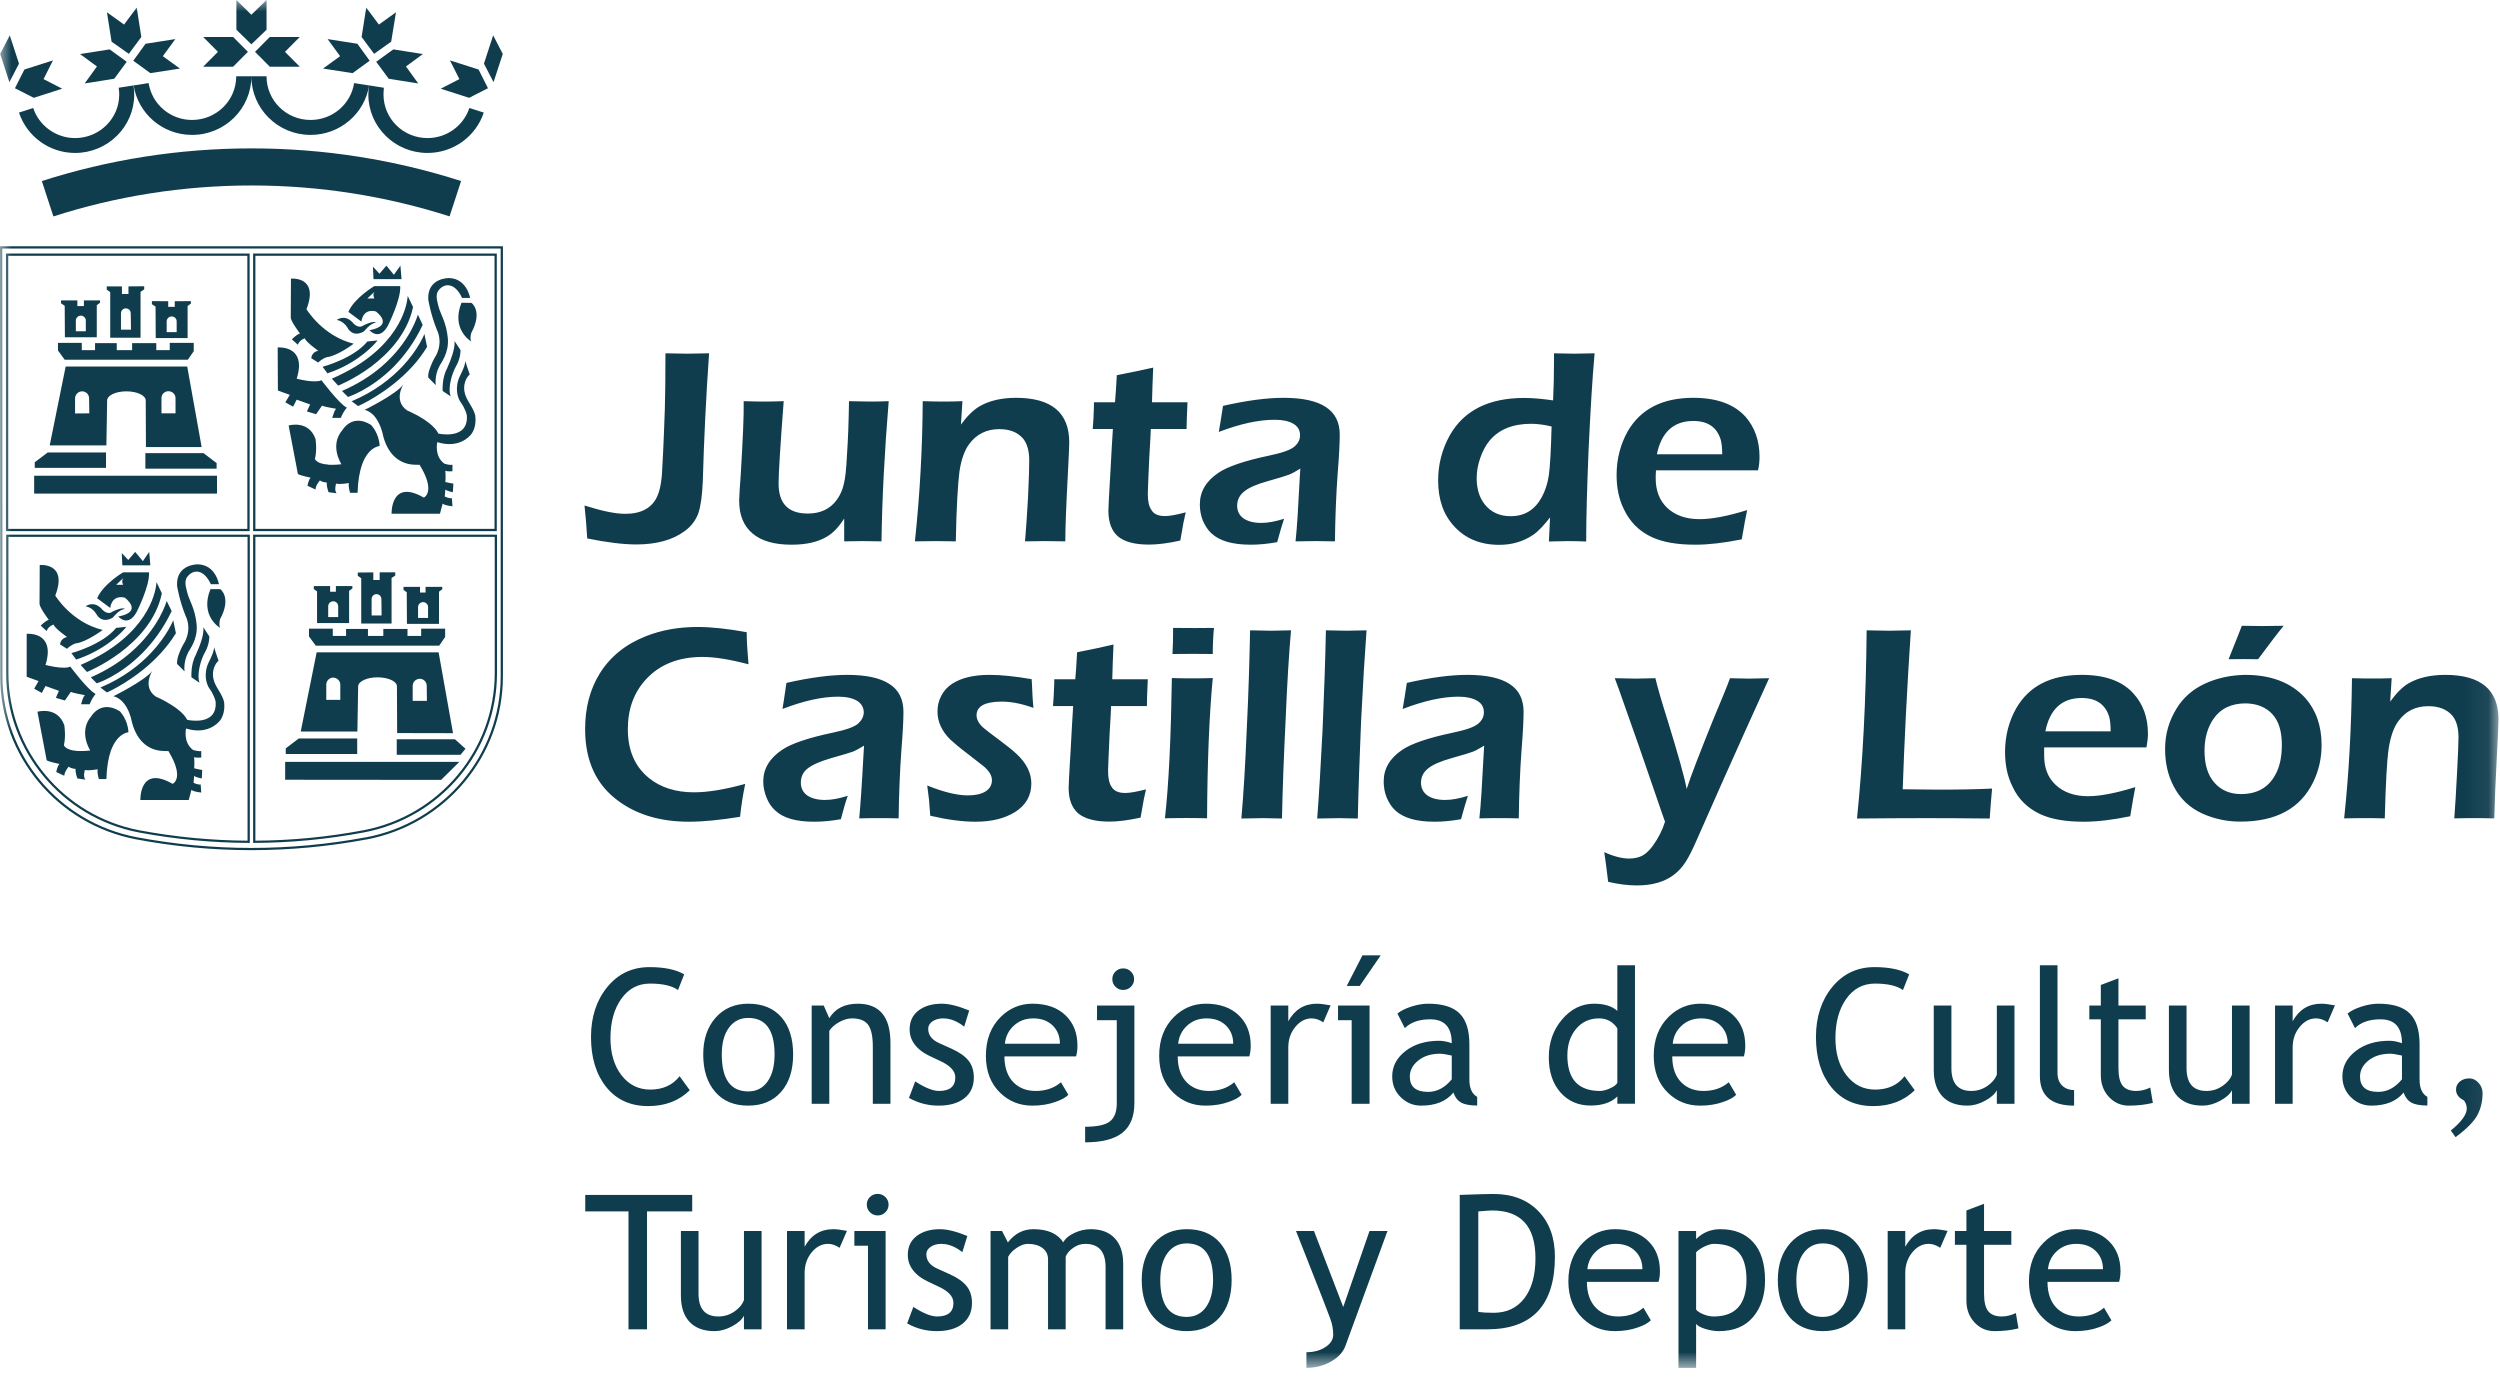 <svg width="110" height="61" viewBox="0 0 110 61" fill="none" xmlns="http://www.w3.org/2000/svg">
<mask id="mask0_0_1221" style="mask-type:luminance" maskUnits="userSpaceOnUse" x="0" y="0" width="110" height="61">
<path fill-rule="evenodd" clip-rule="evenodd" d="M0 0H109.934V60.185H0V0Z" fill="white"/>
</mask>
<g mask="url(#mask0_0_1221)">
<path fill-rule="evenodd" clip-rule="evenodd" d="M5.669 2.369L6.218 1.627L6.016 0.334L5.458 1.081L4.706 0.541L4.909 1.833L5.669 2.369ZM5.576 2.718L4.825 2.173L3.523 2.378L4.266 2.925L3.726 3.672L5.027 3.465L5.576 2.718ZM5.864 2.672L6.615 3.218L7.917 3.017L7.165 2.472L7.714 1.72L6.404 1.926L5.864 2.672ZM1.486 4.304L2.737 3.903L1.917 3.481L2.331 2.657L1.073 3.059L0.658 3.882L1.486 4.304ZM0.413 3.615L0.836 2.801L0.43 1.555L0.007 2.373L0.413 3.615ZM10.908 2.281L10.258 1.627H8.939L9.59 2.281L8.939 2.935H10.258L10.908 2.281ZM11.728 1.308V-0L11.06 0.649L10.401 -0V1.308L11.06 1.951L11.728 1.308ZM17.212 1.833L17.423 0.541L16.671 1.081L16.114 0.334L15.911 1.627L16.46 2.369L17.212 1.833ZM17.103 3.465L18.403 3.672L17.863 2.925L18.606 2.378L17.306 2.173L16.553 2.718L17.103 3.465ZM15.725 1.926L14.415 1.72L14.965 2.472L14.213 3.017L15.514 3.218L16.266 2.672L15.725 1.926ZM21.471 3.882L21.058 3.059L19.798 2.657L20.212 3.481L19.393 3.903L20.643 4.304L21.471 3.882ZM22.122 2.373L21.699 1.555L21.294 2.801L21.716 3.615L22.122 2.373ZM11.871 2.935H13.19L12.539 2.281L13.19 1.627H11.871L11.221 2.281L11.871 2.935ZM0.836 4.953C1.174 5.983 2.154 6.73 3.303 6.73C4.739 6.73 5.906 5.577 5.906 4.16C5.906 4.021 5.897 3.887 5.872 3.759L5.221 3.861C5.238 3.96 5.246 4.057 5.246 4.16C5.246 5.216 4.377 6.075 3.303 6.075C2.449 6.075 1.714 5.52 1.461 4.752L0.836 4.953ZM5.88 3.759C6.075 4.995 7.148 5.936 8.449 5.936C9.894 5.936 11.06 4.783 11.06 3.357H10.393V3.362C10.393 4.418 9.523 5.278 8.449 5.278C7.486 5.278 6.683 4.578 6.54 3.656L5.88 3.759V3.759ZM16.232 3.759L15.581 3.656C15.438 4.578 14.635 5.278 13.663 5.278C12.59 5.278 11.728 4.418 11.728 3.362V3.357H11.06C11.06 4.783 12.227 5.936 13.663 5.936C14.965 5.936 16.046 4.995 16.24 3.759H16.232ZM21.286 4.953L20.652 4.752C20.398 5.52 19.672 6.075 18.809 6.075C17.736 6.075 16.874 5.216 16.874 4.16C16.874 4.057 16.883 3.96 16.891 3.861L16.249 3.759H16.24C16.224 3.887 16.207 4.021 16.207 4.16C16.207 5.577 17.373 6.73 18.809 6.73C19.967 6.73 20.947 5.983 21.286 4.953V4.953ZM11.069 8.161C14.103 8.161 17.035 8.64 19.781 9.521L20.288 7.966C17.381 7.034 14.289 6.529 11.069 6.529C7.849 6.529 4.748 7.034 1.841 7.966L2.348 9.521H2.357C5.095 8.64 8.027 8.161 11.069 8.161V8.161ZM21.768 23.622V29.619C21.768 32.994 19.336 35.902 15.986 36.532C14.422 36.827 12.825 36.981 11.237 36.99V23.622H21.768ZM11.188 37.088C12.797 37.082 14.418 36.927 16.004 36.628C19.402 35.99 21.868 33.041 21.868 29.619V23.524H11.137V37.088H11.188ZM10.892 23.622V36.99C9.302 36.981 7.699 36.827 6.126 36.532C2.791 35.892 0.37 32.985 0.37 29.619V23.622H10.892ZM10.992 23.524H0.27V29.619C0.27 33.032 2.726 35.98 6.108 36.628C7.703 36.927 9.33 37.082 10.943 37.088H10.992V23.524ZM0.362 23.271H10.883V11.254H0.362V23.271ZM0.262 23.371H10.984V11.155H0.262V23.371ZM11.237 23.271H21.759V11.254H11.237V23.271ZM11.137 23.371H21.859V11.155H11.137V23.371ZM22.03 10.935V29.758C22.03 33.21 19.541 36.189 16.123 36.839L16.105 36.84C14.437 37.151 12.739 37.309 11.06 37.309C9.375 37.309 7.675 37.15 6.009 36.836C2.589 36.186 0.108 33.208 0.108 29.758L0.099 10.935H22.03ZM16.114 36.938L16.132 36.937C19.608 36.278 22.129 33.258 22.129 29.758V10.836H0L0.008 29.758C0.008 33.256 2.524 36.273 5.989 36.932C7.663 37.248 9.369 37.407 11.06 37.407C12.746 37.407 14.45 37.249 16.114 36.938V36.938ZM1.503 21.719H9.548V20.931H1.503V21.719ZM7.723 18.187H7.105V17.517C7.105 17.347 7.241 17.213 7.41 17.213C7.579 17.213 7.723 17.347 7.723 17.517V18.187ZM3.929 18.187L3.303 18.192V17.528C3.303 17.358 3.447 17.219 3.615 17.219C3.785 17.219 3.92 17.358 3.92 17.528L3.929 18.187ZM9.531 20.375V20.622H6.396V19.938H8.956L9.531 20.375ZM1.529 20.339V20.587H4.664V19.907H2.103L1.529 20.339ZM6.412 17.621C6.412 17.399 6.033 17.219 5.56 17.219C5.095 17.219 4.714 17.399 4.714 17.621L4.681 19.598H2.187L2.889 16.128H8.238L8.872 19.67H6.421L6.412 17.621ZM7.773 14.614H7.334V14.14C7.334 14.021 7.436 13.924 7.553 13.924C7.681 13.924 7.773 14.021 7.773 14.14V14.614ZM6.844 13.49L6.683 13.383V13.249L7.402 13.254V13.501H7.689V13.254L8.399 13.249V13.357L8.255 13.466V14.876H6.852L6.844 13.49ZM5.763 14.506H5.323V13.789C5.323 13.666 5.416 13.568 5.534 13.568C5.661 13.568 5.753 13.666 5.753 13.789L5.763 14.506ZM4.697 12.745L4.85 12.853V14.86H6.184V12.842L6.345 12.734V12.595L5.652 12.601V12.935H5.365V12.601H4.697V12.745ZM2.551 15.421L2.847 15.829H8.263L8.525 15.453V15.087H7.469V15.406H6.877V15.098H5.813V15.406H5.137V15.098H4.182V15.406H3.598V15.087H2.551V15.421ZM3.776 14.577H3.337V14.103C3.337 13.985 3.439 13.888 3.556 13.888C3.675 13.888 3.776 13.985 3.776 14.103V14.577ZM2.847 13.455L2.686 13.346V13.218H3.404V13.466H3.692V13.218H4.402V13.321L4.258 13.429V14.84H2.855L2.847 13.455ZM12.547 34.309V33.521H20.212L19.41 34.315L12.547 34.309ZM18.784 30.838H18.158V30.175C18.158 30.005 18.302 29.866 18.472 29.866C18.64 29.866 18.776 30.005 18.776 30.175L18.784 30.838ZM14.973 30.793H14.356V30.123C14.356 29.953 14.492 29.819 14.66 29.814C14.829 29.819 14.973 29.953 14.973 30.123V30.793ZM20.482 32.945L20.263 33.212H17.457V32.528H20.018L20.482 32.945ZM12.573 32.929V33.177H15.717V32.491H13.148L12.573 32.929ZM17.465 30.201C17.465 29.979 17.086 29.803 16.613 29.803C16.148 29.803 15.759 29.979 15.759 30.201L15.725 32.188H13.232L13.933 28.702H19.299L19.933 32.26L17.474 32.255L17.465 30.201ZM18.835 27.188H18.395V26.714C18.395 26.591 18.497 26.493 18.615 26.493C18.734 26.493 18.835 26.591 18.835 26.714V27.188ZM17.897 26.061L17.754 25.952V25.823H18.48V26.07H18.725V25.823H19.46V25.927L19.316 26.035V27.45H17.905L17.897 26.061ZM16.79 27.08H16.351V26.359C16.351 26.24 16.443 26.143 16.561 26.143C16.688 26.137 16.781 26.24 16.781 26.359L16.79 27.08ZM15.742 25.334L15.894 25.443V27.435H17.229V25.432L17.39 25.324V25.184H16.705V25.519H16.426V25.184L15.742 25.191V25.334ZM13.596 28.002L13.891 28.408H19.325L19.586 28.027V27.662H18.531V27.981H17.93V27.672H16.866V27.981H16.19V27.672H15.227V27.981H14.643V27.662H13.596V28.002ZM14.88 27.152H14.441V26.678C14.441 26.554 14.542 26.457 14.66 26.457C14.787 26.457 14.88 26.554 14.88 26.678V27.152ZM13.95 26.024L13.807 25.916V25.787H14.525V26.035H14.779V25.787H15.505V25.891L15.361 25.998V27.415H13.95V26.024ZM17.668 12.281L17.618 11.689L17.331 12.09L17.001 11.689L16.697 12.044L16.41 11.735L16.435 12.281H17.668ZM17.061 14.341C16.68 15.025 16.257 14.531 16.257 14.531C17.39 14.315 16.536 13.702 16.536 13.702C15.945 13.558 15.903 14.15 15.903 14.15L15.328 13.723C15.589 13.11 16.469 12.589 16.469 12.589H17.609C17.652 13.181 17.061 14.341 17.061 14.341V14.341ZM16.469 13.131C16.384 12.945 16.469 12.853 16.485 12.832L16.165 13.131H16.469V13.131ZM16.536 14.197C16.536 14.197 16.494 14.078 15.995 14.315C15.995 14.315 15.826 14.485 15.564 14.247C15.564 14.247 15.26 13.794 14.812 14.078C14.812 14.078 15.091 14.103 15.286 14.412C15.286 14.412 15.497 14.886 16.021 14.577C16.021 14.577 16.282 14.223 16.536 14.197V14.197ZM15.564 15.123C14.195 14.789 13.485 13.605 13.485 13.605C14.052 12.137 12.802 12.26 12.802 12.26L12.793 13.985C12.819 14.176 13.198 14.671 13.198 14.671C13.012 14.742 12.844 14.933 12.844 14.933L13.106 15.169C13.173 14.959 13.41 14.886 13.41 14.886C13.46 15.051 14.002 15.432 14.002 15.432C13.697 15.499 13.697 15.762 13.697 15.762L14.002 15.952C14.195 15.762 14.381 15.715 14.381 15.715C14.838 15.669 15.564 15.123 15.564 15.123V15.123ZM20.305 13.321C19.831 14.506 20.736 15.025 20.736 15.025C20.66 14.886 20.736 14.65 20.736 14.65C21.259 13.676 20.744 13.327 20.744 13.327L20.305 13.321V13.321ZM19.739 20.448C19.646 20.432 19.553 20.401 19.553 20.401C19.096 20.072 19.24 19.454 19.24 19.454C20.153 19.742 20.652 19.233 20.753 19.083C20.93 18.825 20.939 18.496 20.913 18.285C20.821 17.899 20.508 17.621 20.44 17.25C20.348 16.735 20.668 16.477 20.668 16.477L20.55 16.128L20.474 15.88C20.474 15.947 20.449 16.034 20.423 16.128C20.348 16.328 20.237 16.545 20.237 16.545C19.992 17.049 20.136 17.512 20.263 17.687C20.457 17.955 20.541 18.229 20.541 18.285C20.618 19.377 19.291 19.078 19.291 19.078C19.13 18.753 18.708 18.47 18.378 18.285C18.116 18.146 17.913 18.059 17.913 18.059C17.297 17.631 17.744 16.92 17.744 16.92C17.44 17.347 16.046 18.033 16.046 18.033C16.207 18.073 16.342 18.172 16.452 18.285C16.722 18.589 16.824 19.031 16.824 19.031C17.017 19.979 17.567 20.422 18.235 20.448C18.37 20.452 18.463 20.452 18.463 20.452C19.198 21.657 18.648 21.895 18.648 21.895C17.178 21.044 17.229 22.605 17.229 22.605H19.358L19.477 22.157C19.57 22.249 19.908 22.275 19.908 22.275L19.883 21.921C19.764 21.94 19.57 21.848 19.57 21.848L19.595 21.539C19.672 21.612 19.925 21.657 19.925 21.657L19.95 21.277C19.883 21.277 19.595 21.209 19.595 21.209C19.62 21.044 19.595 20.71 19.595 20.71C19.672 20.756 19.908 20.735 19.908 20.735V20.452C19.858 20.457 19.798 20.452 19.739 20.448V20.448ZM19.831 17.441C19.688 17.064 19.9 16.406 20.06 16.128C20.279 15.751 20.263 15.406 20.263 15.406L20.001 15.005C20.034 15.345 19.806 15.911 19.705 16.128C19.68 16.179 19.672 16.21 19.672 16.21C19.435 16.637 19.477 17.203 19.477 17.203L19.831 17.441V17.441ZM19.705 14.886C19.646 14.197 19.367 13.784 19.299 13.501C19.274 13.377 19.13 13.007 19.282 12.796C19.553 12.42 20.026 12.441 20.331 13.11H20.685C20.685 13.11 20.541 12.255 19.764 12.235C19.764 12.235 18.792 12.209 18.843 13.181C18.843 13.181 18.945 13.825 19.224 14.515C19.224 14.515 19.502 15.005 19.198 15.617C19.198 15.617 19.046 15.854 18.945 16.128C18.877 16.293 18.826 16.467 18.843 16.611L19.173 16.946C19.13 16.57 19.257 16.261 19.325 16.128C19.384 15.989 19.764 15.546 19.705 14.886V14.886ZM17.702 16.128C17.204 16.652 16.485 17.229 15.472 17.656L15.759 17.868C15.759 17.868 17.077 17.296 18.142 16.128C18.378 15.869 18.598 15.581 18.792 15.262L18.674 14.695C18.674 14.695 18.42 15.365 17.702 16.128V16.128ZM16.79 16.128V16.128C16.342 16.513 15.767 16.89 15.049 17.203L15.311 17.466C15.311 17.466 16.308 17.157 17.331 16.128C17.779 15.669 18.235 15.072 18.598 14.294L18.387 13.841C18.387 13.841 18.074 15.025 16.79 16.128V16.128ZM16.334 16.128C17.094 15.556 17.922 14.685 18.175 13.511L17.939 13.018C17.939 13.018 17.905 14.742 15.641 16.128C15.336 16.312 14.99 16.493 14.601 16.663L14.88 16.967C14.88 16.967 15.573 16.694 16.334 16.128V16.128ZM15.125 16.128C16.131 15.623 16.613 14.979 16.613 14.979L16.165 15.025C15.547 15.782 14.195 16.138 14.195 16.138L14.406 16.426C14.668 16.338 14.914 16.236 15.125 16.128V16.128ZM14.651 18.285C14.626 18.347 14.618 18.387 14.618 18.387H14.998C15.015 18.352 15.024 18.321 15.04 18.285C15.133 18.078 15.26 17.939 15.26 17.939C14.905 17.75 14.145 16.73 14.145 16.73C13.858 16.874 13.055 16.663 13.055 16.663C13.122 16.451 13.148 16.277 13.156 16.128V16.122C13.181 15.201 12.218 15.288 12.218 15.288L12.227 17.183L12.75 17.373L12.556 17.703L12.894 17.894L13.055 17.585L13.646 17.795L13.502 18.104L13.908 18.224L14.17 17.847C14.238 17.894 14.787 17.986 14.787 17.986C14.728 18.048 14.678 18.187 14.651 18.285V18.285ZM14.787 20.448C14.651 20.453 14.542 20.453 14.441 20.448V20.442C13.908 20.407 13.858 20.19 13.858 20.19C13.958 19.788 13.883 19.315 13.883 19.315C13.579 18.46 12.7 18.722 12.7 18.722L13.03 20.448L13.106 20.855C13.198 20.921 13.671 21.019 13.671 21.019C13.579 21.091 13.528 21.374 13.528 21.374L13.883 21.539C13.883 21.348 14.077 21.138 14.077 21.138C14.195 21.23 14.381 21.23 14.381 21.23C14.356 21.395 14.457 21.657 14.457 21.657L14.812 21.704C14.695 21.586 14.787 21.277 14.787 21.277C14.905 21.328 15.353 21.256 15.353 21.256C15.311 21.395 15.404 21.683 15.404 21.683H15.733C15.75 21.138 15.826 20.741 15.928 20.448C16.215 19.644 16.705 19.624 16.705 19.624C16.68 19.052 16.325 18.696 16.325 18.696C15.497 18.177 15.074 18.913 15.074 18.913C14.475 19.598 15.024 20.427 15.024 20.427C14.94 20.438 14.854 20.442 14.787 20.448V20.448ZM6.615 24.876L6.565 24.284L6.286 24.691L5.948 24.284L5.644 24.639L5.357 24.335L5.382 24.876H6.615ZM6.008 26.936C5.627 27.626 5.204 27.126 5.204 27.126C6.337 26.915 5.491 26.297 5.491 26.297C4.892 26.158 4.85 26.75 4.85 26.75L4.275 26.323C4.536 25.705 5.416 25.184 5.416 25.184H6.557C6.599 25.776 6.008 26.936 6.008 26.936V26.936ZM5.416 25.731C5.331 25.545 5.416 25.448 5.432 25.427L5.112 25.731H5.416V25.731ZM5.491 26.797C5.491 26.797 5.441 26.678 4.942 26.915C4.942 26.915 4.773 27.08 4.52 26.843C4.52 26.843 4.207 26.395 3.759 26.678C3.759 26.678 4.038 26.698 4.233 27.007C4.233 27.007 4.444 27.481 4.968 27.172C4.968 27.172 5.229 26.817 5.491 26.797V26.797ZM4.52 27.718C3.142 27.389 2.432 26.205 2.432 26.205C2.999 24.736 1.748 24.861 1.748 24.861L1.739 26.58C1.766 26.771 2.145 27.27 2.145 27.27C1.959 27.342 1.791 27.528 1.791 27.528L2.053 27.765C2.12 27.553 2.357 27.481 2.357 27.481C2.407 27.646 2.949 28.027 2.949 28.027C2.644 28.099 2.644 28.357 2.644 28.357L2.949 28.547C3.142 28.357 3.328 28.31 3.328 28.31C3.785 28.264 4.52 27.718 4.52 27.718V27.718ZM9.26 25.922C8.778 27.105 9.683 27.626 9.683 27.626C9.616 27.481 9.683 27.245 9.683 27.245C10.207 26.276 9.691 25.922 9.691 25.922H9.26V25.922ZM8.686 33.042C8.593 33.028 8.5 33.002 8.5 33.002C8.043 32.667 8.187 32.054 8.187 32.054C9.1 32.342 9.599 31.828 9.7 31.678C9.877 31.42 9.886 31.097 9.861 30.885C9.768 30.499 9.455 30.221 9.387 29.85C9.295 29.329 9.616 29.072 9.616 29.072L9.497 28.723L9.421 28.475C9.421 28.542 9.396 28.629 9.37 28.723C9.295 28.928 9.184 29.14 9.184 29.14C8.939 29.649 9.083 30.107 9.21 30.288C9.404 30.55 9.488 30.828 9.488 30.885C9.565 31.977 8.238 31.673 8.238 31.673C8.077 31.354 7.655 31.071 7.325 30.885C7.072 30.741 6.86 30.654 6.86 30.654C6.244 30.231 6.701 29.52 6.701 29.52C6.387 29.942 4.993 30.633 4.993 30.633C5.154 30.674 5.289 30.767 5.399 30.885C5.677 31.184 5.771 31.627 5.771 31.627C5.964 32.574 6.514 33.022 7.182 33.042C7.317 33.052 7.41 33.047 7.41 33.047C8.145 34.258 7.595 34.49 7.595 34.49C6.125 33.639 6.176 35.2 6.176 35.2H8.305L8.424 34.752C8.517 34.845 8.855 34.87 8.855 34.87L8.83 34.516C8.711 34.541 8.517 34.443 8.517 34.443L8.542 34.139C8.619 34.207 8.88 34.252 8.88 34.252L8.897 33.877C8.83 33.877 8.542 33.804 8.542 33.804C8.567 33.639 8.542 33.311 8.542 33.311C8.619 33.356 8.855 33.331 8.855 33.331V33.047C8.813 33.058 8.745 33.052 8.686 33.042V33.042ZM8.778 30.041C8.644 29.659 8.847 29.006 9.007 28.723C9.226 28.351 9.21 28.002 9.21 28.002L8.948 27.6C8.99 27.94 8.753 28.511 8.652 28.723C8.635 28.779 8.619 28.81 8.619 28.81C8.382 29.232 8.424 29.803 8.424 29.803L8.778 30.041V30.041ZM8.652 27.487C8.593 26.797 8.314 26.384 8.246 26.096C8.221 25.972 8.077 25.607 8.23 25.396C8.5 25.02 8.973 25.041 9.277 25.705H9.632C9.632 25.705 9.497 24.856 8.711 24.83C8.711 24.83 7.74 24.809 7.79 25.776C7.79 25.776 7.892 26.426 8.171 27.11C8.171 27.11 8.449 27.6 8.145 28.218C8.145 28.218 7.993 28.454 7.892 28.723C7.824 28.887 7.782 29.067 7.79 29.211L8.12 29.541C8.077 29.171 8.204 28.862 8.272 28.723C8.331 28.588 8.711 28.145 8.652 27.487V27.487ZM6.649 28.723C6.151 29.253 5.432 29.824 4.419 30.251L4.706 30.468C4.706 30.468 6.024 29.897 7.089 28.723C7.325 28.465 7.545 28.176 7.74 27.862L7.621 27.291C7.621 27.291 7.367 27.961 6.649 28.723V28.723ZM5.736 28.723V28.723C5.289 29.114 4.714 29.489 3.996 29.803L4.258 30.067C4.258 30.067 5.255 29.758 6.278 28.723C6.726 28.264 7.182 27.667 7.553 26.889L7.334 26.441C7.334 26.441 7.021 27.62 5.736 28.723V28.723ZM5.28 28.723C6.041 28.151 6.877 27.285 7.122 26.106L6.886 25.613C6.886 25.613 6.852 27.342 4.588 28.723C4.283 28.907 3.937 29.088 3.548 29.258L3.827 29.567C3.827 29.567 4.52 29.289 5.28 28.723V28.723ZM4.072 28.723C5.078 28.218 5.56 27.579 5.56 27.579L5.112 27.626C4.494 28.377 3.142 28.738 3.142 28.738L3.353 29.021C3.615 28.933 3.86 28.831 4.072 28.723V28.723ZM3.598 30.885C3.582 30.942 3.565 30.988 3.565 30.988H3.945C3.962 30.952 3.971 30.916 3.988 30.885C4.08 30.679 4.207 30.535 4.207 30.535C3.852 30.35 3.092 29.329 3.092 29.329C2.813 29.474 2.002 29.258 2.002 29.258C2.069 29.052 2.095 28.872 2.103 28.723C2.128 27.796 1.174 27.888 1.174 27.888V29.777L1.697 29.968L1.503 30.303L1.841 30.489L2.002 30.185L2.593 30.396L2.458 30.705L2.855 30.823L3.117 30.442C3.185 30.489 3.734 30.586 3.734 30.586C3.675 30.643 3.624 30.788 3.598 30.885V30.885ZM3.734 33.042C3.598 33.047 3.489 33.047 3.396 33.042C2.855 33.002 2.813 32.785 2.813 32.785C2.906 32.384 2.83 31.91 2.83 31.91C2.526 31.06 1.647 31.317 1.647 31.317L1.976 33.042L2.053 33.45C2.145 33.521 2.618 33.615 2.618 33.615C2.526 33.686 2.475 33.969 2.475 33.969L2.83 34.134C2.83 33.949 3.024 33.733 3.024 33.733C3.142 33.83 3.328 33.83 3.328 33.83C3.303 33.995 3.404 34.252 3.404 34.252L3.759 34.304C3.642 34.186 3.734 33.877 3.734 33.877C3.852 33.923 4.3 33.851 4.3 33.851C4.258 33.995 4.351 34.278 4.351 34.278H4.681C4.697 33.738 4.773 33.337 4.875 33.042C5.162 32.245 5.652 32.219 5.652 32.219C5.627 31.652 5.272 31.297 5.272 31.297C4.444 30.777 4.021 31.508 4.021 31.508C3.43 32.193 3.971 33.022 3.971 33.022C3.887 33.032 3.81 33.038 3.734 33.042V33.042ZM92.237 55.07C92.433 55.276 92.531 55.535 92.531 55.844H90.111C90.14 55.534 90.267 55.272 90.49 55.062C90.724 54.84 91.013 54.73 91.359 54.73C91.73 54.73 92.022 54.843 92.237 55.07V55.07ZM93.302 55.934C93.302 55.382 93.13 54.94 92.788 54.606C92.433 54.258 91.945 54.084 91.323 54.084C90.787 54.084 90.323 54.277 89.931 54.663C89.493 55.093 89.273 55.664 89.273 56.378C89.273 57.064 89.487 57.611 89.915 58.017C90.297 58.385 90.764 58.57 91.314 58.57C91.695 58.57 92.041 58.514 92.351 58.4C92.599 58.315 92.782 58.212 92.903 58.094L92.576 57.54C92.279 57.795 91.909 57.925 91.465 57.925C91.077 57.925 90.757 57.805 90.51 57.569C90.229 57.297 90.09 56.907 90.09 56.403H93.24C93.281 56.26 93.302 56.103 93.302 55.934V55.934ZM86.522 57.226C86.522 57.614 86.642 57.934 86.88 58.188C87.118 58.443 87.41 58.57 87.755 58.57C88.138 58.57 88.491 58.529 88.812 58.449L88.698 57.775C88.486 57.875 88.28 57.925 88.081 57.925C87.807 57.925 87.608 57.847 87.483 57.694C87.36 57.54 87.298 57.282 87.298 56.919V54.772H88.498V54.165H87.298V52.967L86.522 53.261V54.165H86.016V54.772H86.522V57.226ZM85.694 54.158C85.433 54.109 85.233 54.084 85.093 54.084C84.536 54.084 84.116 54.342 83.832 54.856V54.165H83.058V58.49H83.832V56.01C83.832 55.658 83.935 55.357 84.14 55.105C84.346 54.856 84.586 54.73 84.861 54.73C85.033 54.73 85.203 54.789 85.37 54.904L85.694 54.158ZM79.357 55.138C79.568 54.853 79.85 54.71 80.203 54.71C80.977 54.71 81.363 55.247 81.363 56.317C81.363 56.82 81.26 57.217 81.055 57.508C80.849 57.798 80.566 57.944 80.203 57.944C79.428 57.944 79.04 57.402 79.04 56.317C79.04 55.817 79.146 55.424 79.357 55.138V55.138ZM78.746 57.96C79.095 58.367 79.581 58.57 80.203 58.57C80.813 58.57 81.295 58.368 81.649 57.967C82.003 57.564 82.18 57.014 82.18 56.317C82.18 55.618 82.006 55.071 81.662 54.676C81.315 54.282 80.83 54.084 80.203 54.084C79.611 54.084 79.133 54.29 78.769 54.7C78.406 55.111 78.224 55.65 78.224 56.317C78.224 57.007 78.399 57.554 78.746 57.96V57.96ZM75.004 54.843C75.162 54.769 75.296 54.73 75.404 54.73C75.907 54.73 76.274 54.857 76.502 55.111C76.731 55.363 76.845 55.763 76.845 56.309C76.845 57.385 76.363 57.925 75.4 57.925C75.25 57.925 75.097 57.891 74.939 57.825C74.781 57.759 74.677 57.689 74.629 57.618V55.099C74.721 55.004 74.847 54.92 75.004 54.843V54.843ZM75.034 58.473C75.245 58.537 75.444 58.57 75.629 58.57C76.287 58.57 76.791 58.362 77.138 57.946C77.487 57.531 77.662 56.994 77.662 56.338C77.662 55.599 77.489 55.04 77.142 54.659C76.797 54.275 76.314 54.084 75.694 54.084C75.278 54.084 74.922 54.229 74.629 54.52V54.165H73.853V60.185H74.629V58.251C74.688 58.335 74.823 58.408 75.034 58.473V58.473ZM71.972 55.07C72.168 55.276 72.266 55.535 72.266 55.844H69.845C69.874 55.534 70.002 55.272 70.225 55.062C70.459 54.84 70.748 54.73 71.094 54.73C71.464 54.73 71.757 54.843 71.972 55.07V55.07ZM73.037 55.934C73.037 55.382 72.865 54.94 72.523 54.606C72.169 54.258 71.68 54.084 71.058 54.084C70.521 54.084 70.057 54.277 69.666 54.663C69.228 55.093 69.008 55.664 69.008 56.378C69.008 57.064 69.222 57.611 69.65 58.017C70.033 58.385 70.5 58.57 71.049 58.57C71.43 58.57 71.775 58.514 72.086 58.4C72.334 58.315 72.518 58.212 72.637 58.094L72.311 57.54C72.014 57.795 71.644 57.925 71.2 57.925C70.811 57.925 70.493 57.805 70.245 57.569C69.965 57.297 69.824 56.907 69.824 56.403H72.976C73.017 56.26 73.037 56.103 73.037 55.934V55.934ZM65.653 53.261C66.924 53.261 67.56 53.961 67.56 55.36C67.56 56.115 67.396 56.703 67.07 57.127C66.743 57.551 66.294 57.763 65.723 57.763C65.454 57.763 65.228 57.75 65.045 57.722V53.302C65.374 53.274 65.577 53.261 65.653 53.261V53.261ZM68.416 55.292C68.416 54.458 68.173 53.789 67.686 53.288C67.199 52.785 66.537 52.534 65.703 52.534C65.488 52.534 64.996 52.548 64.228 52.576V58.49H65.433C67.422 58.49 68.416 57.424 68.416 55.292V55.292ZM61.049 54.165H60.258L59.102 57.508L57.816 54.165H57.025L58.208 57.173C58.341 57.512 58.45 57.796 58.534 58.027C58.62 58.257 58.661 58.491 58.661 58.728C58.661 58.943 58.545 59.124 58.314 59.274C58.082 59.424 57.805 59.498 57.482 59.498V60.185C57.878 60.185 58.239 60.094 58.561 59.91C58.884 59.727 59.095 59.498 59.196 59.225L61.049 54.165ZM51.369 55.138C51.58 54.853 51.862 54.71 52.216 54.71C52.989 54.71 53.375 55.247 53.375 56.317C53.375 56.82 53.273 57.217 53.067 57.508C52.862 57.798 52.578 57.944 52.216 57.944C51.441 57.944 51.052 57.402 51.052 56.317C51.052 55.817 51.159 55.424 51.369 55.138V55.138ZM50.759 57.96C51.108 58.367 51.593 58.57 52.216 58.57C52.826 58.57 53.307 58.368 53.661 57.967C54.015 57.564 54.192 57.014 54.192 56.317C54.192 55.618 54.019 55.071 53.673 54.676C53.328 54.282 52.842 54.084 52.216 54.084C51.623 54.084 51.145 54.29 50.781 54.7C50.419 55.111 50.236 55.65 50.236 56.317C50.236 57.007 50.411 57.554 50.759 57.96V57.96ZM49.42 58.49V55.599C49.42 55.12 49.297 54.748 49.049 54.483C48.801 54.218 48.451 54.084 47.999 54.084C47.749 54.084 47.506 54.14 47.269 54.251C47.032 54.361 46.87 54.498 46.784 54.663C46.533 54.277 46.095 54.084 45.469 54.084C45.021 54.084 44.646 54.278 44.347 54.666L44.09 54.165H43.584V58.49H44.359V55.299C44.432 55.157 44.557 55.027 44.732 54.908C44.908 54.791 45.073 54.73 45.228 54.73C45.495 54.73 45.71 54.793 45.871 54.915C46.033 55.037 46.114 55.205 46.114 55.417V58.49H46.89V55.292C46.949 55.146 47.061 55.016 47.224 54.903C47.388 54.788 47.563 54.73 47.751 54.73C48.347 54.73 48.645 55.072 48.645 55.751V58.49H49.42ZM41.212 58.57C41.7 58.57 42.08 58.461 42.355 58.241C42.63 58.022 42.767 57.718 42.767 57.331C42.767 57.035 42.69 56.788 42.535 56.592C42.379 56.396 42.132 56.221 41.792 56.067L41.236 55.817C40.918 55.674 40.76 55.464 40.76 55.187C40.76 55.055 40.823 54.947 40.949 54.86C41.076 54.774 41.231 54.73 41.416 54.73C41.727 54.73 42.036 54.852 42.343 55.095L42.563 54.383C42.079 54.185 41.677 54.084 41.359 54.084C40.937 54.084 40.596 54.185 40.335 54.383C40.074 54.582 39.943 54.86 39.943 55.215C39.943 55.353 39.965 55.481 40.01 55.6C40.056 55.72 40.123 55.834 40.214 55.94C40.306 56.046 40.413 56.142 40.537 56.225C40.661 56.308 40.901 56.43 41.257 56.592C41.72 56.796 41.951 57.041 41.951 57.327C41.951 57.725 41.712 57.925 41.233 57.925C40.968 57.925 40.62 57.785 40.188 57.504L39.914 58.23C40.32 58.457 40.752 58.57 41.212 58.57V58.57ZM38.278 52.668C38.185 52.759 38.138 52.871 38.138 53.003C38.138 53.135 38.186 53.247 38.279 53.34C38.373 53.433 38.486 53.48 38.616 53.48C38.75 53.48 38.863 53.433 38.957 53.34C39.051 53.247 39.097 53.135 39.097 53.003C39.097 52.874 39.051 52.762 38.957 52.67C38.863 52.578 38.75 52.531 38.616 52.531C38.483 52.531 38.37 52.577 38.278 52.668V52.668ZM38.967 58.49V54.165H37.592V54.812H38.192V58.49H38.967ZM37.266 54.158C37.004 54.109 36.805 54.084 36.665 54.084C36.108 54.084 35.687 54.342 35.404 54.856V54.165H34.628V58.49H35.404V56.01C35.404 55.658 35.507 55.357 35.712 55.105C35.918 54.856 36.158 54.73 36.432 54.73C36.604 54.73 36.773 54.789 36.942 54.904L37.266 54.158ZM29.959 54.165V57.004C29.959 57.504 30.086 57.891 30.34 58.163C30.595 58.434 30.962 58.57 31.441 58.57C31.691 58.57 31.947 58.5 32.21 58.359C32.472 58.217 32.647 58.062 32.734 57.892V58.49H33.51V54.165H32.734V57.201C32.666 57.392 32.526 57.56 32.314 57.707C32.102 57.851 31.868 57.925 31.612 57.925C31.027 57.925 30.735 57.591 30.735 56.923V54.165H29.959ZM30.457 53.302V52.576H25.751V53.302H27.653V58.49H28.469V53.302H30.457ZM109.006 49.062C109.157 48.775 109.233 48.453 109.233 48.096C109.233 47.923 109.173 47.773 109.055 47.643C108.937 47.514 108.802 47.449 108.653 47.449C108.485 47.449 108.344 47.496 108.233 47.588C108.121 47.682 108.065 47.799 108.065 47.942C108.065 48.148 108.183 48.308 108.417 48.419C108.498 48.536 108.538 48.655 108.538 48.773C108.538 49.039 108.305 49.362 107.836 49.743L108.045 50.034C108.535 49.672 108.855 49.348 109.006 49.062V49.062ZM105.686 47.49C105.384 47.858 105.037 48.043 104.644 48.043C104.109 48.043 103.841 47.818 103.841 47.369C103.841 47.098 103.965 46.861 104.212 46.663C104.46 46.463 104.779 46.364 105.172 46.364C105.269 46.364 105.441 46.39 105.686 46.444V47.49ZM106.096 48.511C106.252 48.599 106.489 48.644 106.804 48.644V48.261C106.576 48.135 106.461 47.881 106.461 47.502V45.951C106.461 45.331 106.318 44.877 106.03 44.592C105.743 44.305 105.282 44.163 104.648 44.163C104.412 44.163 104.163 44.206 103.904 44.291C103.644 44.375 103.44 44.476 103.294 44.596L103.62 45.237C103.881 44.979 104.254 44.85 104.739 44.85C105.37 44.85 105.686 45.199 105.686 45.9C105.479 45.829 105.294 45.794 105.131 45.794C104.53 45.794 104.035 45.946 103.647 46.248C103.26 46.551 103.065 46.922 103.065 47.36C103.065 47.727 103.191 48.033 103.442 48.279C103.694 48.525 103.992 48.648 104.335 48.648C104.974 48.648 105.449 48.455 105.759 48.071C105.828 48.276 105.94 48.423 106.096 48.511V48.511ZM102.738 44.236C102.477 44.187 102.277 44.163 102.139 44.163C101.581 44.163 101.161 44.421 100.877 44.934V44.244H100.102V48.568H100.877V46.088C100.877 45.736 100.98 45.435 101.186 45.184C101.392 44.934 101.632 44.809 101.906 44.809C102.078 44.809 102.248 44.867 102.416 44.983L102.738 44.236ZM95.432 44.244V47.082C95.432 47.582 95.56 47.969 95.814 48.241C96.069 48.512 96.436 48.648 96.914 48.648C97.165 48.648 97.421 48.578 97.683 48.437C97.946 48.294 98.121 48.141 98.207 47.97V48.568H98.983V44.244H98.207V47.279C98.14 47.47 98 47.639 97.787 47.785C97.575 47.929 97.341 48.002 97.085 48.002C96.501 48.002 96.208 47.669 96.208 47.001V44.244H95.432ZM92.436 47.304C92.436 47.692 92.556 48.012 92.794 48.267C93.032 48.521 93.324 48.648 93.669 48.648C94.052 48.648 94.405 48.607 94.726 48.528L94.612 47.853C94.4 47.953 94.194 48.002 93.995 48.002C93.721 48.002 93.522 47.925 93.398 47.773C93.274 47.619 93.212 47.36 93.212 46.997V44.85H94.412V44.244H93.212V43.045L92.436 43.339V44.244H91.93V44.85H92.436V47.304ZM91.26 48.648V47.962C91.043 47.962 90.867 47.895 90.732 47.762C90.598 47.629 90.53 47.447 90.53 47.215V42.471H89.755V47.344C89.755 48.213 90.256 48.648 91.26 48.648V48.648ZM85.085 44.244V47.082C85.085 47.582 85.213 47.969 85.467 48.241C85.721 48.512 86.088 48.648 86.567 48.648C86.818 48.648 87.074 48.578 87.337 48.437C87.599 48.294 87.774 48.141 87.861 47.97V48.568H88.637V44.244H87.861V47.279C87.793 47.47 87.653 47.639 87.44 47.785C87.228 47.929 86.995 48.002 86.738 48.002C86.154 48.002 85.862 47.669 85.862 47.001V44.244H85.085ZM82.478 42.553C81.718 42.553 81.099 42.844 80.62 43.428C80.141 44.012 79.902 44.746 79.902 45.629C79.902 46.54 80.127 47.275 80.575 47.833C81.025 48.39 81.639 48.668 82.42 48.668C83.166 48.668 83.775 48.436 84.248 47.97L83.8 47.353C83.497 47.745 83.066 47.942 82.506 47.942C81.992 47.942 81.572 47.732 81.247 47.314C80.921 46.896 80.759 46.35 80.759 45.677C80.759 44.972 80.918 44.396 81.235 43.949C81.551 43.503 81.973 43.278 82.498 43.278C83.059 43.278 83.469 43.374 83.73 43.562L84.004 42.871C83.636 42.659 83.127 42.553 82.478 42.553V42.553ZM75.727 45.148C75.923 45.355 76.021 45.614 76.021 45.923H73.6C73.63 45.612 73.757 45.35 73.98 45.141C74.214 44.919 74.503 44.809 74.85 44.809C75.219 44.809 75.511 44.922 75.727 45.148V45.148ZM76.792 46.012C76.792 45.461 76.621 45.018 76.278 44.685C75.924 44.337 75.435 44.163 74.812 44.163C74.276 44.163 73.812 44.356 73.421 44.74C72.983 45.171 72.764 45.743 72.764 46.456C72.764 47.142 72.977 47.689 73.404 48.096C73.788 48.464 74.255 48.648 74.804 48.648C75.185 48.648 75.531 48.593 75.841 48.478C76.089 48.393 76.273 48.291 76.392 48.172L76.066 47.619C75.769 47.874 75.399 48.002 74.955 48.002C74.566 48.002 74.248 47.883 74 47.647C73.72 47.376 73.579 46.986 73.579 46.481H76.731C76.772 46.338 76.792 46.182 76.792 46.012V46.012ZM71.163 47.643C71.12 47.729 71.012 47.811 70.841 47.887C70.669 47.965 70.522 48.002 70.401 48.002C69.443 48.002 68.964 47.482 68.964 46.44C68.964 45.967 69.092 45.577 69.349 45.27C69.606 44.963 69.943 44.809 70.359 44.809C70.699 44.809 70.967 44.954 71.163 45.245V47.643ZM71.939 48.564V42.471H71.163V44.478C70.929 44.269 70.587 44.163 70.135 44.163C69.593 44.163 69.126 44.393 68.735 44.852C68.343 45.311 68.147 45.864 68.147 46.513C68.147 47.159 68.317 47.676 68.657 48.063C68.997 48.45 69.441 48.644 69.988 48.644C70.502 48.644 70.894 48.511 71.163 48.245V48.564H71.939ZM63.877 47.49C63.576 47.858 63.228 48.043 62.837 48.043C62.3 48.043 62.032 47.818 62.032 47.369C62.032 47.098 62.157 46.861 62.404 46.663C62.652 46.463 62.971 46.364 63.363 46.364C63.461 46.364 63.632 46.39 63.877 46.444V47.49ZM64.288 48.511C64.444 48.599 64.68 48.644 64.996 48.644V48.261C64.767 48.135 64.653 47.881 64.653 47.502V45.951C64.653 45.331 64.51 44.877 64.222 44.592C63.935 44.305 63.474 44.163 62.84 44.163C62.603 44.163 62.355 44.206 62.095 44.291C61.836 44.375 61.632 44.476 61.486 44.596L61.812 45.237C62.073 44.979 62.446 44.85 62.93 44.85C63.562 44.85 63.877 45.199 63.877 45.9C63.67 45.829 63.485 45.794 63.323 45.794C62.721 45.794 62.226 45.946 61.838 46.248C61.451 46.551 61.257 46.922 61.257 47.36C61.257 47.727 61.382 48.033 61.634 48.279C61.885 48.525 62.184 48.648 62.526 48.648C63.166 48.648 63.641 48.455 63.95 48.071C64.019 48.276 64.131 48.423 64.288 48.511V48.511ZM59.947 42.036L59.257 43.381H59.829L60.751 42.036H59.947ZM60.261 48.568V44.244H58.873V44.889H59.473V48.568H60.261ZM58.546 44.236C58.285 44.187 58.085 44.163 57.947 44.163C57.389 44.163 56.968 44.421 56.685 44.934V44.244H55.91V48.568H56.685V46.088C56.685 45.736 56.788 45.435 56.994 45.184C57.2 44.934 57.44 44.809 57.714 44.809C57.885 44.809 58.055 44.867 58.224 44.983L58.546 44.236ZM53.968 45.148C54.164 45.355 54.261 45.614 54.261 45.923H51.841C51.871 45.612 51.997 45.35 52.22 45.141C52.454 44.919 52.743 44.809 53.09 44.809C53.46 44.809 53.752 44.922 53.968 45.148V45.148ZM55.032 46.012C55.032 45.461 54.861 45.018 54.518 44.685C54.165 44.337 53.675 44.163 53.053 44.163C52.517 44.163 52.053 44.356 51.661 44.74C51.223 45.171 51.004 45.743 51.004 46.456C51.004 47.142 51.217 47.689 51.645 48.096C52.029 48.464 52.495 48.648 53.045 48.648C53.425 48.648 53.772 48.593 54.081 48.478C54.329 48.393 54.513 48.291 54.633 48.172L54.306 47.619C54.009 47.874 53.639 48.002 53.196 48.002C52.807 48.002 52.488 47.883 52.24 47.647C51.96 47.376 51.82 46.986 51.82 46.481H54.971C55.012 46.338 55.032 46.182 55.032 46.012V46.012ZM49.081 42.747C48.989 42.838 48.942 42.949 48.942 43.081C48.942 43.213 48.989 43.325 49.081 43.418C49.173 43.512 49.287 43.557 49.42 43.557C49.554 43.557 49.666 43.512 49.761 43.418C49.854 43.325 49.901 43.213 49.901 43.081C49.901 42.952 49.854 42.84 49.761 42.749C49.666 42.656 49.554 42.609 49.42 42.609C49.287 42.609 49.173 42.655 49.081 42.747V42.747ZM49.383 49.843C49.737 49.563 49.913 49.126 49.913 48.532V44.244H48.269V44.889H49.138V48.548C49.138 48.913 49.04 49.177 48.842 49.337C48.645 49.496 48.279 49.577 47.746 49.577V50.263C48.484 50.263 49.03 50.123 49.383 49.843V49.843ZM46.343 45.148C46.539 45.355 46.636 45.614 46.636 45.923H44.216C44.245 45.612 44.373 45.35 44.596 45.141C44.83 44.919 45.119 44.809 45.466 44.809C45.835 44.809 46.127 44.922 46.343 45.148V45.148ZM47.408 46.012C47.408 45.461 47.236 45.018 46.894 44.685C46.54 44.337 46.051 44.163 45.428 44.163C44.892 44.163 44.428 44.356 44.036 44.74C43.599 45.171 43.379 45.743 43.379 46.456C43.379 47.142 43.593 47.689 44.02 48.096C44.404 48.464 44.871 48.648 45.42 48.648C45.801 48.648 46.146 48.593 46.457 48.478C46.705 48.393 46.889 48.291 47.008 48.172L46.682 47.619C46.385 47.874 46.015 48.002 45.571 48.002C45.182 48.002 44.864 47.883 44.616 47.647C44.336 47.376 44.195 46.986 44.195 46.481H47.347C47.388 46.338 47.408 46.182 47.408 46.012V46.012ZM41.294 48.648C41.781 48.648 42.161 48.539 42.437 48.319C42.712 48.1 42.849 47.796 42.849 47.408C42.849 47.114 42.771 46.866 42.616 46.669C42.461 46.474 42.214 46.299 41.873 46.145L41.318 45.895C41.001 45.752 40.841 45.542 40.841 45.266C40.841 45.134 40.904 45.025 41.031 44.938C41.157 44.853 41.313 44.809 41.498 44.809C41.808 44.809 42.117 44.93 42.425 45.173L42.645 44.462C42.16 44.263 41.759 44.163 41.441 44.163C41.019 44.163 40.677 44.263 40.416 44.462C40.155 44.661 40.024 44.938 40.024 45.294C40.024 45.431 40.047 45.559 40.092 45.679C40.137 45.798 40.204 45.912 40.295 46.018C40.387 46.124 40.494 46.219 40.619 46.303C40.742 46.386 40.983 46.509 41.339 46.669C41.801 46.875 42.033 47.12 42.033 47.404C42.033 47.803 41.793 48.002 41.314 48.002C41.05 48.002 40.702 47.862 40.269 47.582L39.995 48.309C40.401 48.535 40.834 48.648 41.294 48.648V48.648ZM39.18 48.568V45.891C39.18 44.739 38.701 44.163 37.743 44.163C37.163 44.163 36.745 44.376 36.489 44.801L36.244 44.244H35.714V48.568H36.489V45.354C36.593 45.201 36.741 45.072 36.934 44.967C37.127 44.861 37.313 44.809 37.49 44.809C37.819 44.809 38.053 44.901 38.194 45.085C38.333 45.27 38.404 45.593 38.404 46.053V48.568H39.18ZM32.075 45.216C32.285 44.931 32.568 44.789 32.922 44.789C33.694 44.789 34.081 45.325 34.081 46.396C34.081 46.899 33.979 47.295 33.773 47.586C33.567 47.877 33.284 48.022 32.922 48.022C32.147 48.022 31.758 47.48 31.758 46.396C31.758 45.895 31.864 45.502 32.075 45.216V45.216ZM31.465 48.038C31.813 48.446 32.298 48.648 32.922 48.648C33.531 48.648 34.013 48.447 34.366 48.045C34.721 47.642 34.898 47.093 34.898 46.396C34.898 45.696 34.725 45.149 34.379 44.754C34.034 44.36 33.548 44.163 32.922 44.163C32.329 44.163 31.851 44.368 31.487 44.778C31.125 45.188 30.942 45.729 30.942 46.396C30.942 47.085 31.116 47.632 31.465 48.038V48.038ZM28.58 42.553C27.819 42.553 27.201 42.844 26.722 43.428C26.244 44.012 26.004 44.746 26.004 45.629C26.004 46.54 26.229 47.275 26.677 47.833C27.127 48.39 27.741 48.668 28.521 48.668C29.268 48.668 29.877 48.436 30.35 47.97L29.902 47.353C29.599 47.745 29.168 47.942 28.608 47.942C28.094 47.942 27.674 47.732 27.348 47.314C27.024 46.896 26.86 46.35 26.86 45.677C26.86 44.972 27.019 44.396 27.336 43.949C27.653 43.503 28.075 43.278 28.6 43.278C29.16 43.278 29.571 43.374 29.832 43.562L30.105 42.871C29.739 42.659 29.229 42.553 28.58 42.553V42.553ZM74.783 22.843C74.188 22.843 73.711 22.678 73.353 22.343C73.023 22.025 72.851 21.595 72.851 21.053C72.851 20.954 72.851 20.836 72.864 20.695H77.352C77.404 20.483 77.419 20.283 77.419 20.1C77.419 19.388 77.207 18.794 76.796 18.329C76.293 17.782 75.539 17.504 74.505 17.504C73.142 17.504 72.188 17.999 71.62 18.976C71.302 19.547 71.13 20.188 71.13 20.9C71.13 21.472 71.235 21.978 71.46 22.425C71.725 22.972 72.122 23.373 72.678 23.632C73.155 23.855 73.79 23.967 74.599 23.967C75.194 23.967 75.869 23.885 76.637 23.731C76.743 23.108 76.822 22.684 76.875 22.443C76.015 22.713 75.314 22.843 74.783 22.843V22.843ZM72.903 19.989C73.102 19.011 73.645 18.523 74.505 18.523C75.141 18.523 75.539 18.794 75.71 19.341C75.751 19.488 75.777 19.7 75.777 19.989H72.903V19.989ZM69.899 19.765C69.978 18.116 70.057 16.71 70.163 15.545C69.766 15.556 69.475 15.562 69.289 15.562C69.117 15.562 68.813 15.556 68.376 15.545V15.909C68.376 16.486 68.362 17.057 68.336 17.617C67.846 17.546 67.436 17.51 67.066 17.51C65.503 17.51 64.417 18.058 63.795 19.146C63.451 19.765 63.278 20.43 63.278 21.142C63.278 21.984 63.516 22.66 63.993 23.167C64.484 23.703 65.145 23.973 65.966 23.973C66.535 23.973 67.025 23.826 67.462 23.532C67.687 23.379 67.925 23.119 68.203 22.767L68.151 23.826C68.509 23.814 68.786 23.808 68.985 23.808C69.183 23.808 69.448 23.814 69.792 23.826C69.792 22.767 69.832 21.413 69.899 19.765V19.765ZM68.27 18.764C68.243 19.818 68.203 20.524 68.151 20.895C68.098 21.266 67.991 21.595 67.833 21.884C67.528 22.437 67.079 22.713 66.469 22.713C65.993 22.713 65.608 22.542 65.331 22.196C65.092 21.896 64.974 21.512 64.974 21.037C64.974 20.741 65.026 20.448 65.132 20.148C65.238 19.848 65.37 19.594 65.542 19.388C65.953 18.894 66.562 18.647 67.37 18.647C67.648 18.647 67.939 18.687 68.27 18.764V18.764ZM53.627 19.005C54.567 18.647 55.375 18.47 56.09 18.47C56.434 18.47 56.711 18.528 56.91 18.647C57.109 18.764 57.202 18.935 57.202 19.152C57.202 19.341 57.122 19.506 56.95 19.653C56.778 19.8 56.407 19.929 55.838 20.047C54.752 20.277 54.011 20.53 53.614 20.801C53.058 21.172 52.793 21.637 52.793 22.196C52.793 22.437 52.833 22.672 52.925 22.908C53.032 23.143 53.15 23.331 53.309 23.473C53.666 23.803 54.236 23.967 55.03 23.967C55.375 23.967 55.771 23.932 56.195 23.855C56.315 23.413 56.42 23.067 56.499 22.825C56.129 22.943 55.798 23.008 55.494 23.008C55.163 23.008 54.898 22.937 54.713 22.808C54.527 22.672 54.435 22.49 54.435 22.248C54.435 21.995 54.54 21.784 54.752 21.619C54.951 21.454 55.309 21.301 55.798 21.166C56.302 21.025 56.606 20.93 56.725 20.883C56.844 20.836 57.003 20.747 57.215 20.618L57.188 21.041C57.122 22.319 57.069 23.244 57.003 23.82C57.334 23.814 57.625 23.808 57.89 23.808C58.169 23.808 58.446 23.814 58.737 23.82C58.751 22.755 58.79 21.76 58.857 20.836C58.923 20.029 58.949 19.458 58.949 19.129C58.949 18.587 58.751 18.182 58.34 17.911C57.93 17.639 57.308 17.504 56.473 17.504C55.732 17.504 54.846 17.623 53.812 17.858C53.733 18.352 53.679 18.735 53.627 19.005V19.005ZM52.171 22.542C51.76 22.655 51.456 22.707 51.257 22.707C50.966 22.707 50.767 22.62 50.662 22.437C50.555 22.29 50.503 22.055 50.503 21.731C50.503 21.566 50.529 21.037 50.568 20.142L50.621 19.217L50.635 18.876H52.21C52.21 18.659 52.223 18.264 52.25 17.699H50.688C50.701 17.234 50.714 16.722 50.741 16.174C50.304 16.275 49.854 16.368 49.403 16.456L49.139 16.51C49.112 17.028 49.086 17.428 49.06 17.699H48.133V17.899C48.12 18.275 48.106 18.599 48.08 18.876H48.967C48.94 19.311 48.9 19.924 48.861 20.713C48.795 21.777 48.769 22.366 48.769 22.478C48.769 22.99 48.914 23.361 49.191 23.602C49.483 23.844 49.934 23.962 50.555 23.962C50.94 23.962 51.403 23.902 51.932 23.785L51.972 23.567C52.038 23.155 52.105 22.814 52.171 22.542V22.542ZM40.255 23.82C40.666 23.814 40.97 23.808 41.195 23.808C41.42 23.808 41.712 23.814 42.056 23.82C42.082 22.313 42.148 21.289 42.215 20.753C42.294 20.218 42.44 19.806 42.652 19.53C42.969 19.1 43.42 18.882 43.962 18.882C44.439 18.882 44.783 19.023 45.022 19.305C45.193 19.518 45.286 19.836 45.286 20.253C45.286 20.536 45.273 21.077 45.234 21.872C45.193 22.666 45.14 23.314 45.101 23.82C45.459 23.814 45.75 23.808 45.988 23.808C46.24 23.808 46.531 23.814 46.874 23.82C46.874 23.214 46.915 22.172 46.994 20.695C47.02 20.118 47.047 19.706 47.047 19.464C47.047 18.158 46.266 17.504 44.703 17.504C44.069 17.504 43.538 17.628 43.114 17.87C42.837 18.029 42.559 18.299 42.281 18.681L42.347 17.651C42.056 17.663 41.778 17.669 41.526 17.669C41.275 17.669 40.97 17.663 40.6 17.651C40.586 19.8 40.467 21.854 40.255 23.82V23.82ZM38.786 23.82C38.812 21.954 38.918 19.9 39.103 17.651C38.812 17.663 38.534 17.669 38.283 17.669C38.071 17.669 37.753 17.663 37.356 17.651C37.343 18.528 37.316 19.341 37.263 20.077C37.236 20.624 37.197 21.025 37.131 21.283C37.078 21.542 36.971 21.777 36.826 21.984C36.535 22.389 36.112 22.596 35.542 22.596C34.682 22.596 34.258 22.154 34.258 21.277C34.258 20.789 34.337 19.582 34.483 17.651C34.138 17.663 33.86 17.669 33.635 17.669C33.41 17.669 33.106 17.663 32.722 17.651C32.735 18.281 32.682 19.371 32.59 20.918C32.55 21.477 32.523 21.854 32.523 22.031C32.523 22.666 32.722 23.149 33.119 23.479C33.504 23.803 34.072 23.967 34.827 23.967C35.476 23.967 35.992 23.849 36.389 23.608C36.654 23.455 36.906 23.19 37.144 22.814V23.82C37.435 23.814 37.7 23.808 37.938 23.808C38.15 23.808 38.442 23.814 38.786 23.82V23.82ZM25.838 23.691C26.698 23.867 27.427 23.956 27.995 23.956C28.883 23.956 29.598 23.761 30.127 23.367C30.405 23.167 30.603 22.908 30.723 22.596C30.829 22.284 30.895 21.819 30.922 21.206C30.975 19.323 31.067 17.434 31.2 15.545C30.697 15.556 30.378 15.562 30.233 15.562C30.1 15.562 29.783 15.556 29.28 15.545C29.28 16.657 29.267 17.47 29.253 17.981C29.2 19.552 29.147 20.536 29.121 20.936C29.081 21.337 29.015 21.642 28.909 21.86C28.671 22.361 28.207 22.608 27.506 22.608C27.069 22.608 26.487 22.484 25.718 22.242C25.772 22.737 25.811 23.22 25.838 23.691V23.691ZM103.142 36.009C103.553 35.998 103.857 35.998 104.082 35.998C104.307 35.998 104.598 35.998 104.93 36.009C104.97 34.503 105.022 33.478 105.101 32.943C105.182 32.408 105.327 31.995 105.538 31.718C105.857 31.283 106.293 31.072 106.85 31.072C107.313 31.072 107.67 31.213 107.908 31.495C108.081 31.707 108.174 32.025 108.174 32.437C108.174 32.726 108.147 33.267 108.107 34.062C108.067 34.856 108.028 35.504 107.988 36.009C108.345 35.998 108.636 35.998 108.875 35.998C109.114 35.998 109.405 35.998 109.749 36.009C109.762 35.404 109.801 34.362 109.881 32.885C109.908 32.307 109.934 31.895 109.934 31.654C109.934 30.348 109.153 29.694 107.591 29.694C106.955 29.694 106.413 29.818 105.989 30.059C105.711 30.218 105.446 30.489 105.168 30.871L105.234 29.841C104.943 29.853 104.665 29.853 104.413 29.853C104.161 29.853 103.857 29.853 103.487 29.841C103.46 31.99 103.354 34.044 103.142 36.009V36.009ZM96.999 30.088C96.483 30.33 96.059 30.694 95.768 31.177C95.437 31.713 95.264 32.301 95.264 32.949C95.264 33.561 95.384 34.108 95.636 34.585C95.913 35.132 96.337 35.539 96.906 35.798C97.436 36.033 97.979 36.151 98.575 36.151C100.15 36.151 101.21 35.574 101.778 34.42C102.03 33.903 102.15 33.361 102.15 32.778C102.15 31.925 101.898 31.231 101.422 30.7C100.799 30.03 99.925 29.694 98.787 29.694C98.138 29.706 97.542 29.835 96.999 30.088V30.088ZM99.979 31.418C100.27 31.73 100.401 32.184 100.401 32.778C100.401 33.308 100.309 33.756 100.097 34.12C99.793 34.667 99.29 34.939 98.602 34.939C98.125 34.939 97.727 34.774 97.436 34.438C97.145 34.114 96.999 33.649 96.999 33.032C96.999 32.478 97.132 32.013 97.384 31.642C97.701 31.177 98.178 30.948 98.813 30.948C99.316 30.959 99.7 31.119 99.979 31.418V31.418ZM98.058 29.006C98.311 29 98.521 29 98.72 29C98.919 29 99.131 29 99.356 29.006C99.833 28.364 100.204 27.869 100.482 27.534C100.071 27.54 99.753 27.546 99.528 27.546C99.29 27.546 98.998 27.54 98.641 27.534C98.628 27.563 98.442 28.058 98.058 29.006V29.006ZM91.876 35.033C91.28 35.033 90.804 34.868 90.446 34.532C90.102 34.209 89.943 33.785 89.943 33.243V32.885H94.444C94.484 32.672 94.51 32.472 94.51 32.289C94.51 31.577 94.298 30.983 93.875 30.518C93.385 29.971 92.63 29.694 91.598 29.694C90.234 29.694 89.281 30.183 88.712 31.166C88.393 31.73 88.222 32.378 88.222 33.09C88.222 33.661 88.327 34.168 88.553 34.615C88.804 35.162 89.215 35.562 89.77 35.822C90.247 36.045 90.883 36.156 91.69 36.156C92.286 36.156 92.962 36.074 93.729 35.915C93.835 35.297 93.902 34.874 93.954 34.633C93.107 34.897 92.405 35.033 91.876 35.033V35.033ZM89.996 32.178C90.194 31.201 90.724 30.712 91.598 30.712C92.22 30.712 92.63 30.983 92.802 31.531C92.842 31.672 92.868 31.889 92.868 32.178H89.996V32.178ZM81.708 36.015C82.939 36.004 83.958 35.998 84.753 35.998C85.547 35.998 86.474 36.004 87.547 36.015L87.56 35.828C87.586 35.474 87.613 35.104 87.652 34.697C87.043 34.727 86.249 34.744 85.269 34.744C84.872 34.744 84.356 34.738 83.72 34.727C83.787 32.69 83.905 30.36 84.078 27.734C83.641 27.746 83.31 27.752 83.111 27.752C82.899 27.752 82.582 27.746 82.132 27.734C82.105 30.801 81.959 33.561 81.708 36.015V36.015ZM70.759 38.8C71.209 38.906 71.62 38.959 72.03 38.959C72.692 38.959 73.235 38.806 73.645 38.494C73.843 38.347 74.016 38.158 74.162 37.934C74.307 37.711 74.479 37.369 74.678 36.91C75.445 35.174 76.147 33.579 76.809 32.119C77.365 30.901 77.71 30.141 77.842 29.841C77.404 29.853 77.1 29.859 76.955 29.859C76.796 29.859 76.518 29.853 76.121 29.841C76.001 30.171 75.751 30.783 75.379 31.666C74.796 33.114 74.4 34.126 74.214 34.715C74.109 34.162 73.83 33.178 73.393 31.754C73.115 30.877 72.93 30.235 72.837 29.841C72.453 29.853 72.162 29.859 71.976 29.859C71.818 29.859 71.513 29.853 71.05 29.841L71.235 30.342C71.792 31.907 72.427 33.72 73.128 35.78L73.261 36.156C73.142 36.54 72.957 36.892 72.719 37.222C72.573 37.417 72.427 37.558 72.268 37.646C72.109 37.729 71.911 37.776 71.685 37.776C71.368 37.776 70.997 37.681 70.587 37.493C70.627 37.776 70.693 38.217 70.759 38.8V38.8ZM61.717 31.195C62.657 30.836 63.464 30.654 64.179 30.654C64.523 30.654 64.801 30.718 65 30.836C65.199 30.954 65.291 31.124 65.291 31.342C65.291 31.531 65.212 31.696 65.04 31.843C64.867 31.99 64.497 32.119 63.927 32.237C62.842 32.466 62.1 32.72 61.703 32.99C61.147 33.361 60.882 33.826 60.882 34.385C60.882 34.627 60.922 34.862 61.015 35.098C61.12 35.333 61.24 35.521 61.398 35.663C61.756 35.993 62.325 36.156 63.12 36.156C63.464 36.156 63.861 36.122 64.285 36.045C64.404 35.597 64.51 35.257 64.589 35.015C64.218 35.132 63.888 35.198 63.583 35.198C63.252 35.198 62.987 35.126 62.802 34.997C62.617 34.862 62.524 34.673 62.524 34.438C62.524 34.185 62.63 33.973 62.842 33.808C63.04 33.643 63.398 33.49 63.901 33.349C64.391 33.214 64.695 33.12 64.814 33.072C64.933 33.026 65.092 32.937 65.304 32.808L65.278 33.231C65.212 34.509 65.158 35.433 65.092 36.009C65.424 35.998 65.715 35.998 65.98 35.998C66.257 35.998 66.535 35.998 66.826 36.009C66.84 34.945 66.88 33.943 66.946 33.026C67.012 32.219 67.038 31.648 67.038 31.319C67.038 30.777 66.84 30.366 66.43 30.1C66.019 29.829 65.396 29.694 64.563 29.694C63.822 29.694 62.934 29.812 61.901 30.048C61.822 30.541 61.769 30.925 61.717 31.195V31.195ZM57.957 36.015C58.499 36.004 58.817 35.998 58.923 35.998C59.108 35.998 59.386 36.004 59.743 36.015C59.77 34.732 59.823 33.302 59.889 31.707C59.968 30.118 60.049 28.794 60.128 27.734C59.743 27.746 59.465 27.752 59.267 27.752C59.095 27.752 58.777 27.746 58.34 27.734C58.314 29.035 58.261 30.483 58.195 32.072C58.115 33.661 58.036 34.973 57.957 36.015V36.015ZM54.62 36.015C55.163 36.004 55.494 35.998 55.587 35.998C55.771 35.998 56.05 36.004 56.407 36.015C56.434 34.732 56.486 33.302 56.566 31.707C56.632 30.118 56.711 28.794 56.805 27.734C56.42 27.746 56.129 27.752 55.944 27.752C55.758 27.752 55.454 27.746 55.004 27.734C54.977 29.035 54.938 30.483 54.858 32.072C54.792 33.661 54.713 34.973 54.62 36.015V36.015ZM52.223 35.993C52.422 35.993 52.727 35.993 53.111 36.004C53.124 33.567 53.203 31.507 53.362 29.835C52.951 29.847 52.647 29.847 52.448 29.847C52.25 29.847 51.945 29.847 51.562 29.835C51.522 32.432 51.429 34.486 51.257 36.004C51.707 35.993 52.038 35.993 52.223 35.993V35.993ZM51.589 28.776C51.998 28.77 52.303 28.77 52.502 28.77C52.7 28.77 52.992 28.77 53.362 28.776C53.362 28.646 53.362 28.452 53.375 28.181C53.388 27.922 53.402 27.734 53.415 27.628C53.097 27.628 52.806 27.634 52.568 27.634C52.33 27.634 52.011 27.628 51.615 27.628V27.841C51.615 28.01 51.615 28.322 51.589 28.776V28.776ZM50.423 34.732C50.013 34.838 49.709 34.891 49.51 34.891C49.218 34.891 49.02 34.804 48.914 34.627C48.808 34.48 48.755 34.244 48.755 33.915C48.755 33.756 48.782 33.225 48.821 32.331L48.874 31.401L48.887 31.066H50.463C50.463 30.842 50.476 30.453 50.503 29.889H48.94C48.953 29.418 48.967 28.911 48.994 28.358C48.557 28.464 48.106 28.558 47.656 28.646L47.392 28.7C47.365 29.217 47.339 29.612 47.311 29.889H46.386V30.088C46.371 30.465 46.358 30.789 46.332 31.066H47.219C47.193 31.501 47.153 32.113 47.114 32.902C47.047 33.967 47.02 34.556 47.02 34.667C47.02 35.18 47.166 35.55 47.444 35.792C47.735 36.027 48.185 36.151 48.808 36.151C49.191 36.151 49.655 36.092 50.185 35.975L50.225 35.751C50.291 35.339 50.357 35.003 50.423 34.732V34.732ZM40.93 35.892C41.685 36.069 42.347 36.156 42.93 36.156C43.645 36.156 44.214 36.009 44.677 35.721C45.14 35.421 45.379 35.009 45.379 34.474C45.379 34.003 45.154 33.567 44.73 33.173C44.572 33.026 44.333 32.831 44.002 32.585C43.605 32.289 43.367 32.108 43.287 32.036C43.075 31.855 42.969 31.666 42.969 31.472C42.969 31.072 43.34 30.871 44.082 30.871C44.505 30.871 44.968 30.965 45.472 31.148C45.431 30.742 45.418 30.382 45.405 30.065L45.392 29.883C44.664 29.759 44.054 29.694 43.551 29.694C42.85 29.694 42.307 29.823 41.91 30.076C41.699 30.207 41.54 30.382 41.42 30.607C41.301 30.83 41.249 31.066 41.249 31.307C41.249 31.748 41.433 32.16 41.804 32.531C41.963 32.678 42.202 32.885 42.546 33.143C42.996 33.496 43.247 33.691 43.3 33.732C43.525 33.932 43.645 34.126 43.645 34.327C43.645 34.538 43.551 34.703 43.367 34.821C43.181 34.939 42.917 34.997 42.585 34.997C42.109 34.997 41.513 34.85 40.798 34.562C40.825 34.774 40.851 34.985 40.878 35.203C40.904 35.539 40.917 35.774 40.93 35.892V35.892ZM34.43 31.195C35.356 30.836 36.177 30.654 36.879 30.654C37.236 30.654 37.515 30.718 37.714 30.836C37.898 30.954 38.005 31.124 38.005 31.342C38.005 31.531 37.911 31.696 37.753 31.843C37.581 31.99 37.21 32.119 36.641 32.237C35.555 32.466 34.814 32.72 34.416 32.99C33.86 33.361 33.583 33.826 33.583 34.385C33.583 34.627 33.635 34.862 33.729 35.098C33.821 35.333 33.953 35.521 34.112 35.663C34.457 35.993 35.026 36.156 35.821 36.156C36.177 36.156 36.575 36.122 36.998 36.045C37.117 35.597 37.21 35.257 37.303 35.015C36.932 35.132 36.601 35.198 36.297 35.198C35.966 35.198 35.701 35.126 35.515 34.997C35.33 34.862 35.237 34.673 35.237 34.438C35.237 34.185 35.33 33.973 35.542 33.808C35.754 33.643 36.112 33.49 36.601 33.349C37.091 33.214 37.395 33.12 37.528 33.072C37.647 33.026 37.806 32.937 38.018 32.808L37.992 33.231C37.925 34.509 37.859 35.433 37.806 36.009C38.123 35.998 38.429 35.998 38.693 35.998C38.958 35.998 39.249 35.998 39.54 36.009C39.553 34.945 39.594 33.943 39.66 33.026C39.726 32.219 39.752 31.648 39.752 31.319C39.752 30.777 39.553 30.366 39.143 30.1C38.733 29.829 38.11 29.694 37.277 29.694C36.535 29.694 35.648 29.812 34.602 30.048C34.536 30.541 34.47 30.925 34.43 31.195V31.195ZM32.789 34.491C32.695 34.945 32.616 35.427 32.563 35.939C31.689 36.08 30.948 36.156 30.312 36.156C29.081 36.156 28.048 35.856 27.228 35.257C26.235 34.544 25.745 33.484 25.745 32.078C25.745 31.148 25.956 30.342 26.38 29.647C26.843 28.899 27.519 28.346 28.432 27.988C29.108 27.722 29.862 27.587 30.684 27.587C31.305 27.587 32.02 27.664 32.855 27.817C32.855 28.158 32.881 28.629 32.934 29.229C32.113 29.012 31.438 28.905 30.909 28.905C29.862 28.905 29.029 29.235 28.432 29.883C27.89 30.465 27.625 31.195 27.625 32.084C27.625 33.008 27.929 33.726 28.552 34.232C29.068 34.65 29.73 34.862 30.538 34.862C31.147 34.862 31.901 34.738 32.789 34.491V34.491Z" fill="#103D4E"/>
</g>
</svg>
